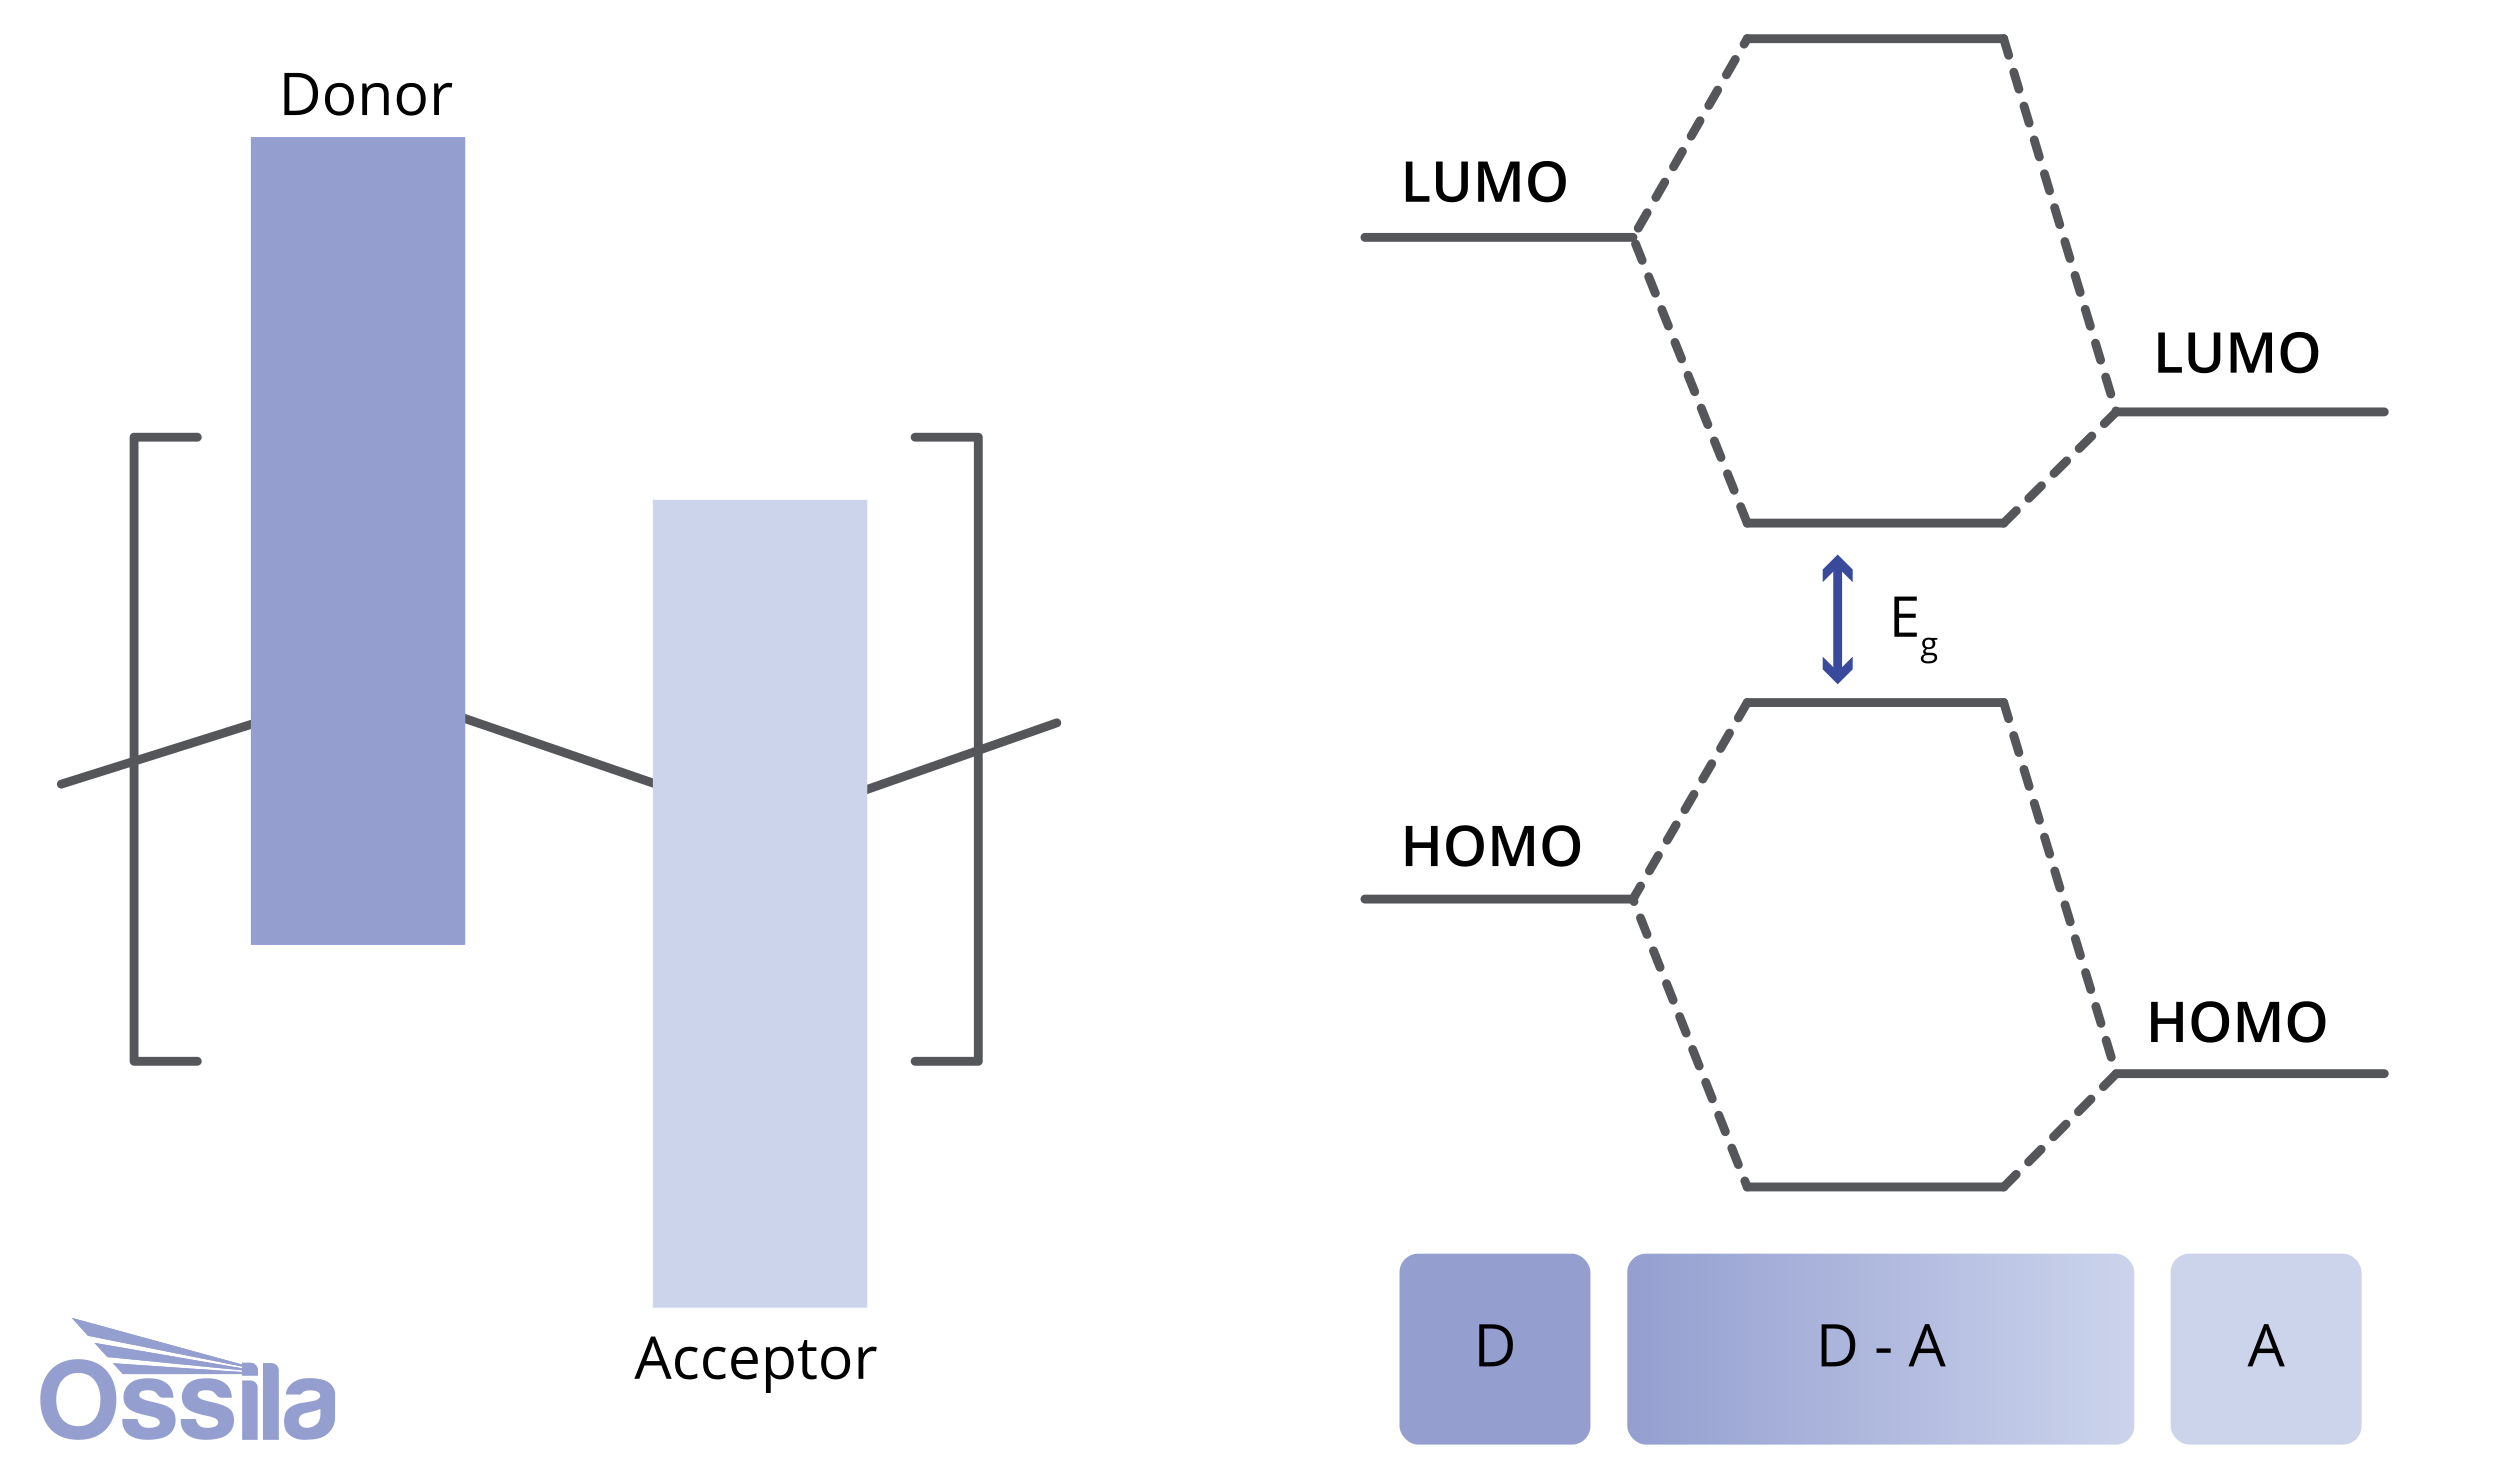 <svg viewBox="0 0 848 500" xmlns:xlink="http://www.w3.org/1999/xlink" height="500" width="848" xmlns="http://www.w3.org/2000/svg">
  <defs>
    <style>
      .cls-1 {
        fill: #ccd4ec;
      }

      .cls-2 {
        fill: #54565a;
      }

      .cls-3 {
        stroke: #54565a;
      }

      .cls-3, .cls-4, .cls-5 {
        fill: none;
      }

      .cls-3, .cls-5 {
        stroke-linecap: round;
        stroke-linejoin: round;
        stroke-width: 3px;
      }

      .cls-6 {
        fill: #39499c;
      }

      .cls-7 {
        clip-path: url(#clippath-1);
      }

      .cls-8 {
        fill: #949fd0;
      }

      .cls-9 {
        clip-path: url(#clippath-3);
      }

      .cls-5 {
        stroke: #39499c;
      }

      .cls-10 {
        clip-path: url(#clippath-2);
      }

      .cls-11 {
        fill: url(#linear-gradient);
      }

      .cls-12 {
        clip-path: url(#clippath);
      }
    </style>
    <linearGradient gradientUnits="userSpaceOnUse" y2="457.63" x2="723.97" y1="457.63" x1="551.97" id="linear-gradient">
      <stop stop-color="#949fd0" offset="0"></stop>
      <stop stop-color="#ccd4ec" offset="1"></stop>
    </linearGradient>
    <clipPath id="clippath">
      <rect height="41.42" width="100" y="446.99" x="13.66" class="cls-4"></rect>
    </clipPath>
    <clipPath id="clippath-1">
      <rect height="41.42" width="100" y="446.99" x="13.66" class="cls-4"></rect>
    </clipPath>
    <clipPath id="clippath-2">
      <path d="M24.29,446.99l5.53,6.12,52.26,10.41v.6l-50.05-8.61,4.36,4.8,45.69,4.5v.59c-14.65-1.01-29.15-1.99-43.79-3l3.34,3.68c13.52,0,26.92,0,40.44,0v.51h5.38v-1.79c0-1.39-1.11-2.53-2.47-2.53h-2.91v.56l-57.79-15.84Z" class="cls-4"></path>
    </clipPath>
    <clipPath id="clippath-3">
      <rect height="41.42" width="100" y="446.99" x="13.66" class="cls-4"></rect>
    </clipPath>
  </defs>
  <g id="Layer_2">
    <polyline points="20.81 265.97 126 232.86 237.69 271.17 284.44 271.17 358.47 245.19" class="cls-3"></polyline>
    <rect height="274.03" width="72.73" y="46.49" x="85.09" class="cls-8"></rect>
    <rect height="274.03" width="72.73" y="169.54" x="221.45" class="cls-1"></rect>
    <polyline points="66.91 359.99 45.48 359.99 45.48 148.3 66.91 148.3" class="cls-3"></polyline>
    <polyline points="310.42 148.3 331.84 148.3 331.84 359.99 310.42 359.99" class="cls-3"></polyline>
    <rect ry="6.33" rx="6.33" height="64.77" width="64.77" y="425.24" x="474.71" class="cls-8"></rect>
    <rect ry="6.33" rx="6.33" height="64.77" width="64.77" y="425.24" x="736.29" class="cls-1"></rect>
    <rect ry="6.33" rx="6.33" height="64.77" width="172" y="425.24" x="551.97" class="cls-11"></rect>
    <line y2="364.18" x2="808.74" y1="364.18" x1="717.82" class="cls-3"></line>
    <line y2="139.72" x2="808.74" y1="139.72" x1="717.82" class="cls-3"></line>
    <line y2="304.97" x2="553.9" y1="304.97" x1="462.99" class="cls-3"></line>
    <line y2="80.51" x2="553.9" y1="80.51" x1="462.99" class="cls-3"></line>
    <g>
      <path d="M487.62,293.78h-2.24v-6.15h-6.29v6.15h-2.23v-13.63h2.23v5.58h6.29v-5.58h2.24v13.63Z"></path>
      <path d="M503.31,286.94c0,2.22-.55,3.94-1.66,5.17-1.11,1.23-2.68,1.85-4.71,1.85s-3.64-.61-4.74-1.83-1.66-2.96-1.66-5.21.56-3.98,1.67-5.18c1.11-1.21,2.69-1.81,4.75-1.81s3.59.61,4.7,1.84c1.11,1.22,1.66,2.95,1.66,5.18ZM492.9,286.94c0,1.68.34,2.95,1.02,3.82.68.87,1.68,1.3,3.01,1.3s2.32-.43,3-1.29c.67-.86,1.01-2.13,1.01-3.83s-.33-2.94-1-3.8-1.66-1.3-2.99-1.3-2.35.43-3.03,1.3-1.02,2.13-1.02,3.8Z"></path>
      <path d="M512.13,293.78l-3.95-11.39h-.07c.11,1.69.16,3.28.16,4.76v6.63h-2.02v-13.63h3.14l3.79,10.85h.06l3.9-10.85h3.15v13.63h-2.15v-6.74c0-.68.02-1.56.05-2.65.03-1.09.06-1.75.09-1.98h-.08l-4.09,11.37h-1.97Z"></path>
      <path d="M535.97,286.94c0,2.22-.55,3.94-1.66,5.17-1.11,1.23-2.68,1.85-4.71,1.85s-3.64-.61-4.74-1.83-1.66-2.96-1.66-5.21.56-3.98,1.67-5.18c1.11-1.21,2.69-1.81,4.75-1.81s3.59.61,4.7,1.84c1.11,1.22,1.66,2.95,1.66,5.18ZM525.56,286.94c0,1.68.34,2.95,1.02,3.82.68.87,1.68,1.3,3.01,1.3s2.32-.43,3-1.29c.67-.86,1.01-2.13,1.01-3.83s-.33-2.94-1-3.8-1.66-1.3-2.99-1.3-2.35.43-3.03,1.3-1.02,2.13-1.02,3.8Z"></path>
    </g>
    <g>
      <path d="M740.42,353.46h-2.24v-6.15h-6.29v6.15h-2.23v-13.63h2.23v5.58h6.29v-5.58h2.24v13.63Z"></path>
      <path d="M756.12,346.63c0,2.22-.55,3.94-1.66,5.17-1.11,1.23-2.68,1.85-4.71,1.85s-3.64-.61-4.74-1.83-1.66-2.96-1.66-5.21.56-3.98,1.67-5.18,2.69-1.81,4.75-1.81,3.59.61,4.7,1.84,1.66,2.95,1.66,5.18ZM745.71,346.63c0,1.68.34,2.95,1.02,3.82.68.87,1.68,1.3,3.01,1.3s2.32-.43,3-1.29c.67-.86,1.01-2.13,1.01-3.83s-.33-2.94-1-3.8-1.66-1.3-2.99-1.3-2.35.43-3.03,1.3-1.02,2.13-1.02,3.8Z"></path>
      <path d="M764.94,353.46l-3.95-11.39h-.07c.11,1.69.16,3.28.16,4.76v6.63h-2.02v-13.63h3.14l3.79,10.84h.06l3.9-10.84h3.15v13.63h-2.15v-6.74c0-.68.02-1.56.05-2.65.03-1.09.06-1.75.09-1.98h-.08l-4.09,11.37h-1.97Z"></path>
      <path d="M788.77,346.63c0,2.22-.55,3.94-1.66,5.17-1.11,1.23-2.68,1.85-4.71,1.85s-3.64-.61-4.74-1.83-1.66-2.96-1.66-5.21.56-3.98,1.67-5.18,2.69-1.81,4.75-1.81,3.59.61,4.7,1.84,1.66,2.95,1.66,5.18ZM778.37,346.63c0,1.68.34,2.95,1.02,3.82.68.87,1.68,1.3,3.01,1.3s2.32-.43,3-1.29c.67-.86,1.01-2.13,1.01-3.83s-.33-2.94-1-3.8-1.66-1.3-2.99-1.3-2.35.43-3.03,1.3-1.02,2.13-1.02,3.8Z"></path>
    </g>
    <g>
      <path d="M476.87,68.43v-13.63h2.23v11.72h5.77v1.91h-8Z"></path>
      <path d="M497.9,54.8v8.82c0,1.01-.22,1.89-.65,2.64s-1.06,1.34-1.87,1.74-1.79.61-2.93.61c-1.69,0-3.01-.45-3.94-1.34-.94-.9-1.41-2.13-1.41-3.69v-8.78h2.24v8.63c0,1.12.26,1.96.78,2.49.52.53,1.32.8,2.41.8,2.1,0,3.15-1.1,3.15-3.31v-8.61h2.23Z"></path>
      <path d="M507.28,68.43l-3.95-11.39h-.07c.11,1.69.16,3.28.16,4.76v6.63h-2.02v-13.63h3.14l3.79,10.84h.06l3.9-10.84h3.15v13.63h-2.15v-6.74c0-.68.02-1.56.05-2.65s.06-1.75.09-1.98h-.08l-4.09,11.37h-1.97Z"></path>
      <path d="M531.12,61.6c0,2.22-.55,3.94-1.66,5.18-1.11,1.23-2.68,1.85-4.71,1.85s-3.64-.61-4.74-1.83c-1.1-1.22-1.66-2.96-1.66-5.21s.56-3.98,1.67-5.18,2.69-1.81,4.75-1.81,3.59.61,4.7,1.84,1.66,2.95,1.66,5.18ZM520.71,61.6c0,1.68.34,2.95,1.02,3.82.68.87,1.68,1.3,3.01,1.3s2.32-.43,3-1.29c.67-.86,1.01-2.14,1.01-3.83s-.33-2.94-1-3.8-1.66-1.3-2.99-1.3-2.35.43-3.03,1.3-1.02,2.13-1.02,3.8Z"></path>
    </g>
    <g>
      <path d="M732.1,126.42v-13.63h2.23v11.72h5.77v1.91h-8Z"></path>
      <path d="M753.13,112.79v8.82c0,1.01-.22,1.89-.65,2.64s-1.06,1.34-1.87,1.74-1.79.61-2.93.61c-1.69,0-3.01-.45-3.94-1.34-.94-.9-1.41-2.13-1.41-3.69v-8.78h2.24v8.63c0,1.12.26,1.96.78,2.49.52.53,1.32.8,2.41.8,2.1,0,3.15-1.1,3.15-3.31v-8.61h2.23Z"></path>
      <path d="M762.51,126.42l-3.95-11.39h-.07c.11,1.69.16,3.28.16,4.76v6.63h-2.02v-13.63h3.14l3.79,10.84h.06l3.9-10.84h3.15v13.63h-2.15v-6.74c0-.68.02-1.56.05-2.65s.06-1.75.09-1.98h-.08l-4.09,11.37h-1.97Z"></path>
      <path d="M786.35,119.59c0,2.22-.55,3.94-1.66,5.18-1.11,1.23-2.68,1.85-4.71,1.85s-3.64-.61-4.74-1.83c-1.1-1.22-1.66-2.96-1.66-5.21s.56-3.98,1.67-5.18,2.69-1.81,4.75-1.81,3.59.61,4.7,1.84,1.66,2.95,1.66,5.18ZM775.94,119.59c0,1.68.34,2.95,1.02,3.82.68.87,1.68,1.3,3.01,1.3s2.32-.43,3-1.29c.67-.86,1.01-2.14,1.01-3.83s-.33-2.94-1-3.8-1.66-1.3-2.99-1.3-2.35.43-3.03,1.3-1.02,2.13-1.02,3.8Z"></path>
    </g>
    <g>
      <path d="M107.88,31.74c0,2.36-.64,4.16-1.92,5.41s-3.12,1.87-5.52,1.87h-3.96v-14.28h4.38c2.22,0,3.95.62,5.18,1.85s1.85,2.95,1.85,5.16ZM106.12,31.79c0-1.86-.47-3.27-1.4-4.21s-2.32-1.42-4.17-1.42h-2.41v11.41h2.02c1.98,0,3.47-.49,4.46-1.46s1.49-2.41,1.49-4.32Z"></path>
      <path d="M120.06,33.65c0,1.74-.44,3.11-1.32,4.09s-2.09,1.47-3.64,1.47c-.96,0-1.81-.22-2.55-.67s-1.32-1.09-1.72-1.93-.61-1.82-.61-2.95c0-1.74.44-3.1,1.31-4.08s2.08-1.46,3.63-1.46,2.69.5,3.57,1.49,1.32,2.34,1.32,4.04ZM111.9,33.65c0,1.37.27,2.41.82,3.12s1.35,1.07,2.41,1.07,1.87-.36,2.42-1.07.83-1.76.83-3.13-.28-2.39-.83-3.1-1.36-1.06-2.44-1.06-1.86.35-2.4,1.04-.81,1.73-.81,3.12Z"></path>
      <path d="M130.22,39.01v-6.92c0-.87-.2-1.52-.6-1.95s-1.02-.64-1.87-.64c-1.12,0-1.94.3-2.46.91s-.78,1.6-.78,3v5.62h-1.62v-10.7h1.32l.26,1.46h.08c.33-.53.8-.94,1.4-1.23s1.27-.43,2-.43c1.29,0,2.26.31,2.91.93s.98,1.62.98,2.98v6.98h-1.62Z"></path>
      <path d="M144.41,33.65c0,1.74-.44,3.11-1.32,4.09s-2.09,1.47-3.64,1.47c-.96,0-1.81-.22-2.55-.67s-1.32-1.09-1.72-1.93-.61-1.82-.61-2.95c0-1.74.44-3.1,1.31-4.08s2.08-1.46,3.63-1.46,2.69.5,3.57,1.49,1.32,2.34,1.32,4.04ZM136.26,33.65c0,1.37.27,2.41.82,3.12s1.35,1.07,2.41,1.07,1.87-.36,2.42-1.07.83-1.76.83-3.13-.28-2.39-.83-3.1-1.36-1.06-2.44-1.06-1.86.35-2.4,1.04-.81,1.73-.81,3.12Z"></path>
      <path d="M152.14,28.11c.48,0,.9.04,1.28.12l-.22,1.5c-.44-.1-.83-.15-1.17-.15-.87,0-1.61.35-2.22,1.05s-.92,1.58-.92,2.63v5.74h-1.62v-10.7h1.34l.19,1.98h.08c.4-.7.88-1.23,1.44-1.61s1.17-.57,1.85-.57Z"></path>
    </g>
    <g>
      <path d="M226.11,467.7l-1.78-4.54h-5.72l-1.76,4.54h-1.68l5.64-14.34h1.4l5.62,14.34h-1.72ZM223.82,461.67l-1.66-4.42c-.21-.56-.44-1.25-.66-2.06-.14.62-.35,1.31-.62,2.06l-1.68,4.42h4.62Z"></path>
      <path d="M233.83,467.9c-1.55,0-2.75-.48-3.6-1.43-.85-.95-1.27-2.3-1.27-4.05s.43-3.17,1.29-4.15,2.09-1.46,3.69-1.46c.51,0,1.03.05,1.54.17.51.11.92.24,1.21.39l-.5,1.38c-.36-.14-.75-.26-1.17-.36-.42-.09-.8-.14-1.12-.14-2.17,0-3.26,1.39-3.26,4.16,0,1.31.27,2.32.8,3.03s1.32,1.05,2.36,1.05c.89,0,1.81-.19,2.74-.58v1.44c-.72.37-1.62.56-2.71.56Z"></path>
      <path d="M243.35,467.9c-1.55,0-2.75-.48-3.6-1.43-.85-.95-1.27-2.3-1.27-4.05s.43-3.17,1.29-4.15,2.09-1.46,3.69-1.46c.51,0,1.03.05,1.54.17.51.11.92.24,1.21.39l-.5,1.38c-.36-.14-.75-.26-1.17-.36-.42-.09-.8-.14-1.12-.14-2.17,0-3.26,1.39-3.26,4.16,0,1.31.27,2.32.8,3.03s1.32,1.05,2.36,1.05c.89,0,1.81-.19,2.74-.58v1.44c-.72.37-1.62.56-2.71.56Z"></path>
      <path d="M253.12,467.9c-1.58,0-2.83-.48-3.75-1.45-.92-.96-1.37-2.3-1.37-4.01s.42-3.1,1.27-4.11,1.99-1.52,3.42-1.52c1.34,0,2.4.44,3.18,1.32.78.88,1.17,2.05,1.17,3.49v1.03h-7.37c.03,1.26.35,2.21.95,2.86.6.65,1.45.98,2.54.98,1.15,0,2.29-.24,3.42-.72v1.45c-.57.25-1.12.42-1.63.53s-1.13.16-1.85.16ZM252.68,458.16c-.86,0-1.54.28-2.06.84-.51.56-.81,1.33-.9,2.32h5.6c0-1.02-.23-1.81-.68-2.35-.46-.54-1.11-.82-1.95-.82Z"></path>
      <path d="M264.79,467.9c-.7,0-1.33-.13-1.91-.39-.58-.26-1.06-.65-1.45-1.19h-.12c.08.62.12,1.22.12,1.78v4.4h-1.62v-15.51h1.32l.22,1.46h.08c.42-.59.9-1.01,1.46-1.27.55-.26,1.19-.39,1.9-.39,1.42,0,2.51.48,3.29,1.46.77.97,1.16,2.33,1.16,4.08s-.39,3.12-1.18,4.1c-.78.97-1.87,1.46-3.27,1.46ZM264.56,458.18c-1.09,0-1.88.3-2.37.91s-.74,1.57-.75,2.89v.36c0,1.5.25,2.58.75,3.23.5.65,1.31.97,2.41.97.92,0,1.65-.38,2.17-1.12.52-.75.79-1.78.79-3.1s-.26-2.36-.79-3.07-1.26-1.07-2.21-1.07Z"></path>
      <path d="M275.53,466.56c.29,0,.56-.02.83-.06.27-.04.48-.09.63-.13v1.24c-.18.08-.43.15-.78.21-.34.05-.65.08-.92.08-2.07,0-3.11-1.09-3.11-3.27v-6.37h-1.53v-.78l1.53-.67.68-2.29h.94v2.48h3.11v1.26h-3.11v6.3c0,.64.15,1.14.46,1.48.31.34.73.52,1.26.52Z"></path>
      <path d="M288.37,462.34c0,1.74-.44,3.11-1.32,4.09-.88.98-2.09,1.47-3.64,1.47-.96,0-1.81-.22-2.55-.67s-1.32-1.09-1.72-1.93-.61-1.82-.61-2.95c0-1.75.44-3.1,1.31-4.08.87-.97,2.08-1.46,3.63-1.46s2.69.5,3.57,1.49,1.32,2.34,1.32,4.04ZM280.21,462.34c0,1.37.27,2.41.82,3.12.55.72,1.35,1.07,2.41,1.07s1.87-.36,2.42-1.07.83-1.76.83-3.13-.28-2.39-.83-3.1c-.55-.71-1.36-1.06-2.44-1.06s-1.86.35-2.4,1.04c-.54.7-.81,1.73-.81,3.12Z"></path>
      <path d="M296.09,456.8c.48,0,.9.04,1.28.12l-.22,1.5c-.44-.1-.83-.15-1.17-.15-.87,0-1.61.35-2.22,1.05s-.92,1.58-.92,2.63v5.74h-1.62v-10.7h1.34l.19,1.98h.08c.4-.7.88-1.23,1.44-1.61.56-.38,1.17-.57,1.85-.57Z"></path>
    </g>
    <g>
      <line y2="402.62" x2="679.66" y1="402.62" x1="592.66" class="cls-3"></line>
      <line y2="238.31" x2="679.66" y1="238.31" x1="592.66" class="cls-3"></line>
      <line y2="177.44" x2="679.66" y1="177.44" x1="592.66" class="cls-3"></line>
      <line y2="13.12" x2="679.66" y1="13.12" x1="592.66" class="cls-3"></line>
    </g>
  </g>
  <g id="Layer_3">
    <path d="M592.66,178.94c-.59,0-1.16-.36-1.39-.94l-2.23-5.57c-.31-.77.07-1.64.84-1.95.77-.31,1.64.07,1.95.84l2.23,5.57c.31.77-.07,1.64-.84,1.95-.18.07-.37.11-.56.11ZM588.2,167.79c-.59,0-1.16-.36-1.39-.94l-2.23-5.57c-.31-.77.07-1.64.84-1.95.77-.31,1.64.07,1.95.84l2.23,5.57c.31.77-.07,1.64-.84,1.95-.18.07-.37.11-.56.11ZM583.75,156.65c-.59,0-1.16-.36-1.39-.94l-2.23-5.57c-.31-.77.07-1.64.84-1.95.77-.31,1.64.07,1.95.84l2.23,5.57c.31.77-.07,1.64-.84,1.95-.18.07-.37.11-.56.11ZM579.29,145.51c-.59,0-1.16-.36-1.39-.94l-2.23-5.57c-.31-.77.07-1.64.84-1.95.77-.31,1.64.07,1.95.84l2.23,5.57c.31.77-.07,1.64-.84,1.95-.18.07-.37.11-.56.11ZM574.83,134.37c-.59,0-1.16-.36-1.39-.94l-2.23-5.57c-.31-.77.07-1.64.84-1.95.77-.31,1.64.07,1.95.84l2.23,5.57c.31.77-.07,1.64-.84,1.95-.18.07-.37.11-.56.11ZM570.38,123.22c-.59,0-1.16-.36-1.39-.94l-2.23-5.57c-.31-.77.07-1.64.84-1.95.77-.31,1.64.07,1.95.84l2.23,5.57c.31.77-.07,1.64-.84,1.95-.18.07-.37.11-.56.11ZM565.92,112.08c-.59,0-1.16-.36-1.39-.94l-2.23-5.57c-.31-.77.07-1.64.84-1.95.77-.31,1.64.07,1.95.84l2.23,5.57c.31.77-.07,1.64-.84,1.95-.18.07-.37.11-.56.11ZM561.47,100.94c-.59,0-1.16-.36-1.39-.94l-2.23-5.57c-.31-.77.07-1.64.84-1.95s1.64.07,1.95.84l2.23,5.57c.31.77-.07,1.64-.84,1.95-.18.07-.37.11-.56.11ZM557.01,89.8c-.59,0-1.16-.36-1.39-.94l-2.23-5.57c-.31-.77.07-1.64.84-1.95.77-.31,1.64.07,1.95.84l2.23,5.57c.31.77-.07,1.64-.84,1.95-.18.07-.37.11-.56.11ZM555.7,78.88c-.25,0-.51-.06-.75-.2-.72-.41-.96-1.33-.55-2.05l2.99-5.2c.41-.72,1.33-.97,2.05-.55.72.41.96,1.33.55,2.05l-2.99,5.2c-.28.48-.78.75-1.3.75ZM561.68,68.48c-.25,0-.51-.06-.75-.2-.72-.41-.96-1.33-.55-2.05l2.99-5.2c.41-.72,1.33-.97,2.05-.55.72.41.96,1.33.55,2.05l-2.99,5.2c-.28.48-.78.75-1.3.75ZM567.67,58.07c-.25,0-.51-.06-.75-.2-.72-.41-.96-1.33-.55-2.05l2.99-5.2c.41-.72,1.33-.97,2.05-.55.72.41.96,1.33.55,2.05l-2.99,5.2c-.28.48-.78.75-1.3.75ZM573.65,47.67c-.25,0-.51-.06-.75-.2-.72-.41-.96-1.33-.55-2.05l2.99-5.2c.41-.72,1.33-.96,2.05-.55.72.41.96,1.33.55,2.05l-2.99,5.2c-.28.48-.78.75-1.3.75ZM579.63,37.27c-.25,0-.51-.06-.75-.2-.72-.41-.96-1.33-.55-2.05l2.99-5.2c.41-.72,1.33-.96,2.05-.55.72.41.96,1.33.55,2.05l-2.99,5.2c-.28.48-.78.75-1.3.75ZM585.61,26.87c-.25,0-.51-.06-.75-.2-.72-.41-.96-1.33-.55-2.05l2.99-5.2c.41-.72,1.33-.97,2.05-.55.72.41.96,1.33.55,2.05l-2.99,5.2c-.28.48-.78.75-1.3.75ZM591.6,16.47c-.25,0-.51-.06-.75-.2-.72-.41-.96-1.33-.55-2.05l1.06-1.84c.41-.72,1.33-.96,2.05-.55.72.41.96,1.33.55,2.05l-1.06,1.84c-.28.48-.78.75-1.3.75Z" class="cls-2"></path>
    <path d="M679.66,178.94c-.39,0-.77-.15-1.07-.45-.58-.59-.58-1.54.01-2.12l4.27-4.22c.59-.58,1.54-.58,2.12.01.58.59.58,1.54-.01,2.12l-4.27,4.22c-.29.29-.67.43-1.05.43ZM688.19,170.5c-.39,0-.77-.15-1.07-.45-.58-.59-.58-1.54.01-2.12l4.27-4.22c.59-.58,1.54-.58,2.12.01.58.59.58,1.54-.01,2.12l-4.27,4.22c-.29.29-.67.43-1.05.43ZM696.73,162.07c-.39,0-.77-.15-1.07-.45-.58-.59-.58-1.54.01-2.12l4.27-4.22c.59-.58,1.54-.58,2.12.01.58.59.58,1.54-.01,2.12l-4.27,4.22c-.29.29-.67.43-1.05.43ZM705.27,153.63c-.39,0-.77-.15-1.07-.45-.58-.59-.58-1.54.01-2.12l4.27-4.22c.59-.58,1.54-.58,2.12.01.58.59.58,1.54-.01,2.12l-4.27,4.22c-.29.29-.67.43-1.05.43ZM713.8,145.2c-.39,0-.77-.15-1.07-.45-.58-.59-.58-1.54.01-2.12l3.49-3.45c.08-.56.48-1.05,1.05-1.22.79-.24,1.63.21,1.87,1l.1.33c.16.53.01,1.11-.38,1.5l-4.02,3.97c-.29.29-.67.43-1.05.43ZM715.99,135.15c-.64,0-1.24-.42-1.44-1.07l-1.73-5.74c-.24-.79.21-1.63,1-1.87.79-.24,1.63.21,1.87,1l1.73,5.74c.24.79-.21,1.63-1,1.87-.14.04-.29.06-.43.06ZM712.53,123.66c-.64,0-1.24-.42-1.44-1.07l-1.73-5.74c-.24-.79.21-1.63,1-1.87.79-.24,1.63.21,1.87,1l1.73,5.74c.24.79-.21,1.63-1,1.87-.14.04-.29.06-.43.06ZM709.06,112.17c-.64,0-1.24-.42-1.44-1.07l-1.73-5.74c-.24-.79.21-1.63,1-1.87.79-.24,1.63.21,1.87,1l1.73,5.74c.24.79-.21,1.63-1,1.87-.14.04-.29.06-.43.06ZM705.6,100.68c-.64,0-1.24-.42-1.44-1.07l-1.73-5.74c-.24-.79.21-1.63,1-1.87.79-.24,1.63.21,1.87,1l1.73,5.74c.24.79-.21,1.63-1,1.87-.14.04-.29.06-.43.06ZM702.14,89.19c-.64,0-1.24-.42-1.44-1.07l-1.73-5.74c-.24-.79.21-1.63,1-1.87.79-.24,1.63.21,1.87,1l1.73,5.74c.24.79-.21,1.63-1,1.87-.14.04-.29.06-.43.06ZM698.67,77.7c-.64,0-1.24-.42-1.44-1.07l-1.73-5.74c-.24-.79.21-1.63,1-1.87.79-.24,1.63.21,1.87,1l1.73,5.74c.24.79-.21,1.63-1,1.87-.14.04-.29.06-.43.06ZM695.21,66.21c-.64,0-1.24-.42-1.44-1.07l-1.73-5.74c-.24-.79.21-1.63,1-1.87s1.63.21,1.87,1l1.73,5.74c.24.79-.21,1.63-1,1.87-.14.04-.29.06-.43.06ZM691.75,54.72c-.64,0-1.24-.42-1.44-1.07l-1.73-5.74c-.24-.79.21-1.63,1-1.87.79-.24,1.63.21,1.87,1l1.73,5.74c.24.79-.21,1.63-1,1.87-.14.04-.29.06-.43.06ZM688.28,43.24c-.64,0-1.24-.42-1.44-1.07l-1.73-5.74c-.24-.79.21-1.63,1-1.87.78-.24,1.63.21,1.87,1l1.73,5.74c.24.79-.21,1.63-1,1.87-.14.04-.29.06-.43.06ZM684.82,31.75c-.64,0-1.24-.42-1.44-1.07l-1.73-5.74c-.24-.79.21-1.63,1-1.87.79-.24,1.63.21,1.87,1l1.73,5.74c.24.79-.21,1.63-1,1.87-.14.04-.29.06-.43.06ZM681.35,20.26c-.64,0-1.24-.42-1.44-1.07l-1.7-5.63c-.24-.79.21-1.63,1-1.87.79-.24,1.63.21,1.87,1l1.7,5.63c.24.79-.21,1.63-1,1.87-.14.04-.29.06-.43.06Z" class="cls-2"></path>
    <path d="M592.66,404.12c-.6,0-1.16-.36-1.39-.95l-.8-2.02c-.31-.77.07-1.64.84-1.95.77-.3,1.64.07,1.95.84l.8,2.02c.31.77-.07,1.64-.84,1.95-.18.07-.37.11-.55.11ZM589.64,396.53c-.6,0-1.16-.36-1.39-.95l-2.21-5.58c-.31-.77.07-1.64.84-1.95.77-.3,1.64.07,1.95.84l2.21,5.58c.31.77-.07,1.64-.84,1.95-.18.07-.37.11-.55.11ZM585.22,385.37c-.6,0-1.16-.36-1.39-.95l-2.21-5.58c-.31-.77.07-1.64.84-1.95.77-.3,1.64.07,1.95.84l2.21,5.58c.31.77-.07,1.64-.84,1.95-.18.07-.37.11-.55.11ZM580.79,374.22c-.6,0-1.16-.36-1.39-.95l-2.21-5.58c-.31-.77.07-1.64.84-1.95.77-.3,1.64.07,1.95.84l2.21,5.58c.31.77-.07,1.64-.84,1.95-.18.07-.37.11-.55.11ZM576.36,363.07c-.6,0-1.16-.36-1.39-.95l-2.21-5.58c-.31-.77.07-1.64.84-1.95.77-.3,1.64.07,1.95.84l2.21,5.58c.31.77-.07,1.64-.84,1.95-.18.07-.37.11-.55.11ZM571.94,351.91c-.6,0-1.16-.36-1.39-.95l-2.21-5.58c-.31-.77.07-1.64.84-1.95.77-.3,1.64.07,1.95.84l2.21,5.58c.31.77-.07,1.64-.84,1.95-.18.07-.37.11-.55.11ZM567.51,340.76c-.6,0-1.16-.36-1.39-.95l-2.21-5.58c-.31-.77.07-1.64.84-1.95.76-.3,1.64.07,1.95.84l2.21,5.58c.31.77-.07,1.64-.84,1.95-.18.07-.37.11-.55.11ZM563.08,329.61c-.6,0-1.16-.36-1.39-.95l-2.21-5.58c-.31-.77.07-1.64.84-1.95.76-.3,1.64.07,1.95.84l2.21,5.58c.31.77-.07,1.64-.84,1.95-.18.07-.37.11-.55.11ZM558.66,318.45c-.6,0-1.16-.36-1.39-.95l-2.21-5.58c-.31-.77.07-1.64.84-1.95.76-.3,1.64.07,1.95.84l2.21,5.58c.31.77-.07,1.64-.84,1.95-.18.07-.37.11-.55.11ZM554.23,307.3c-.6,0-1.16-.36-1.39-.95l-.33-.83c-.17-.43-.13-.91.1-1.31l2.57-4.41c.42-.72,1.34-.96,2.05-.54.72.42.96,1.33.54,2.05l-2.2,3.78.06.16c.3.77-.07,1.64-.84,1.95-.18.07-.37.11-.55.11ZM559.48,296.87c-.26,0-.52-.07-.75-.2-.72-.42-.96-1.33-.54-2.05l3.02-5.19c.42-.72,1.34-.96,2.05-.54.72.42.96,1.33.54,2.05l-3.02,5.19c-.28.48-.78.75-1.3.75ZM565.51,286.49c-.26,0-.52-.07-.75-.2-.72-.42-.96-1.33-.54-2.05l3.02-5.19c.42-.72,1.34-.96,2.05-.54.72.42.96,1.33.54,2.05l-3.02,5.19c-.28.48-.78.75-1.3.75ZM571.54,276.12c-.26,0-.52-.07-.75-.2-.72-.42-.96-1.33-.54-2.05l3.02-5.19c.42-.72,1.34-.96,2.05-.54.72.42.96,1.33.54,2.05l-3.02,5.19c-.28.48-.78.75-1.3.75ZM577.58,265.75c-.26,0-.52-.07-.75-.2-.72-.42-.96-1.33-.54-2.05l3.02-5.19c.42-.72,1.34-.96,2.05-.54.72.42.96,1.33.54,2.05l-3.02,5.19c-.28.48-.78.75-1.3.75ZM583.61,255.37c-.26,0-.52-.07-.75-.2-.72-.42-.96-1.33-.54-2.05l3.02-5.19c.42-.72,1.34-.96,2.05-.54.72.42.96,1.33.54,2.05l-3.02,5.19c-.28.48-.78.75-1.3.75ZM589.64,245c-.26,0-.52-.07-.75-.2-.72-.42-.96-1.33-.54-2.05l3.02-5.19c.42-.72,1.34-.96,2.05-.54.72.42.96,1.33.54,2.05l-3.02,5.19c-.28.48-.78.75-1.3.75Z" class="cls-2"></path>
    <path d="M679.66,404.12c-.38,0-.76-.15-1.06-.44-.59-.58-.59-1.53,0-2.12l4.23-4.26c.58-.59,1.53-.59,2.12,0,.59.58.59,1.53,0,2.12l-4.23,4.26c-.29.3-.68.44-1.06.44ZM688.11,395.61c-.38,0-.76-.14-1.06-.44-.59-.58-.59-1.53,0-2.12l4.23-4.26c.58-.59,1.53-.59,2.12,0,.59.58.59,1.53,0,2.12l-4.23,4.26c-.29.3-.68.44-1.06.44ZM696.57,387.09c-.38,0-.76-.15-1.06-.44-.59-.58-.59-1.53,0-2.12l4.23-4.26c.58-.59,1.53-.59,2.12,0,.59.58.59,1.53,0,2.12l-4.23,4.26c-.29.3-.68.44-1.06.44ZM705.02,378.58c-.38,0-.76-.15-1.06-.44-.59-.58-.59-1.53,0-2.12l4.23-4.26c.58-.59,1.53-.59,2.12,0,.59.58.59,1.53,0,2.12l-4.23,4.26c-.29.3-.68.44-1.06.44ZM713.48,370.06c-.38,0-.76-.15-1.06-.44-.59-.58-.59-1.53,0-2.12l4.23-4.26c.58-.59,1.53-.59,2.12,0,.59.58.59,1.53,0,2.12l-4.23,4.26c-.29.3-.68.44-1.06.44ZM716.13,360.1c-.64,0-1.24-.42-1.43-1.06l-1.74-5.74c-.24-.79.21-1.63,1-1.87.79-.24,1.63.21,1.87,1l1.74,5.74c.24.79-.21,1.63-1,1.87-.15.04-.29.06-.44.06ZM712.65,348.62c-.64,0-1.24-.42-1.43-1.06l-1.74-5.74c-.24-.79.21-1.63,1-1.87.79-.24,1.63.21,1.87,1l1.74,5.74c.24.79-.21,1.63-1,1.87-.15.04-.29.06-.44.06ZM709.17,337.14c-.64,0-1.24-.42-1.43-1.06l-1.74-5.74c-.24-.79.21-1.63,1-1.87.79-.24,1.63.21,1.87,1l1.74,5.74c.24.79-.21,1.63-1,1.87-.15.04-.29.06-.44.06ZM705.69,325.65c-.64,0-1.24-.42-1.43-1.06l-1.74-5.74c-.24-.79.21-1.63,1-1.87.79-.24,1.63.21,1.87,1l1.74,5.74c.24.79-.21,1.63-1,1.87-.15.04-.29.06-.44.06ZM702.2,314.17c-.64,0-1.24-.42-1.43-1.06l-1.74-5.74c-.24-.79.21-1.63,1-1.87.79-.24,1.63.21,1.87,1l1.74,5.74c.24.79-.21,1.63-1,1.87-.15.04-.29.06-.44.06ZM698.72,302.69c-.64,0-1.24-.42-1.43-1.06l-1.74-5.74c-.24-.79.21-1.63,1-1.87.79-.24,1.63.21,1.87,1l1.74,5.74c.24.79-.21,1.63-1,1.87-.14.04-.29.06-.44.06ZM695.24,291.2c-.64,0-1.24-.42-1.43-1.06l-1.74-5.74c-.24-.79.21-1.63,1-1.87s1.63.21,1.87,1l1.74,5.74c.24.79-.21,1.63-1,1.87-.15.04-.29.06-.44.06ZM691.76,279.72c-.64,0-1.24-.42-1.43-1.07l-1.74-5.74c-.24-.79.21-1.63,1-1.87.79-.24,1.63.21,1.87,1l1.74,5.74c.24.79-.21,1.63-1,1.87-.15.04-.29.06-.44.06ZM688.27,268.23c-.64,0-1.24-.42-1.43-1.06l-1.74-5.74c-.24-.79.21-1.63,1-1.87.79-.24,1.63.21,1.87,1l1.74,5.74c.24.79-.21,1.63-1,1.87-.15.04-.29.06-.44.06ZM684.79,256.75c-.64,0-1.24-.42-1.43-1.07l-1.74-5.74c-.24-.79.21-1.63,1-1.87.79-.24,1.63.21,1.87,1l1.74,5.74c.24.79-.21,1.63-1,1.87-.15.04-.29.06-.44.06ZM681.31,245.27c-.64,0-1.24-.42-1.43-1.07l-1.65-5.45c-.24-.79.21-1.63,1-1.87.79-.24,1.63.21,1.87,1l1.65,5.46c.24.79-.21,1.63-1,1.87-.15.04-.29.06-.44.06Z" class="cls-2"></path>
    <g>
      <line y2="228.68" x2="623.34" y1="191.52" x1="623.34" class="cls-5"></line>
      <polygon points="618.26 197.49 623.34 192.4 628.43 197.49 628.43 193.17 623.34 188.09 618.26 193.17 618.26 197.49" class="cls-6"></polygon>
      <polygon points="618.26 222.71 623.34 227.8 628.43 222.71 628.43 227.03 623.34 232.11 618.26 227.03 618.26 222.71" class="cls-6"></polygon>
    </g>
    <g>
      <path d="M650.18,215.99h-7.6v-13.63h7.6v1.41h-6.01v4.39h5.65v1.4h-5.65v5.02h6.01v1.42Z"></path>
      <path d="M657.16,216.39v.57l-1.1.13c.1.13.19.29.27.5.08.21.12.44.12.69,0,.58-.2,1.05-.6,1.4-.4.35-.95.52-1.64.52-.18,0-.34-.01-.5-.04-.38.2-.58.46-.58.77,0,.16.07.28.2.36.13.08.36.12.69.12h1.05c.65,0,1.14.14,1.49.41.35.27.52.67.52,1.19,0,.66-.26,1.16-.79,1.51-.53.35-1.3.52-2.32.52-.78,0-1.38-.15-1.8-.44-.42-.29-.63-.7-.63-1.23,0-.36.12-.68.35-.94.23-.26.56-.44.98-.54-.15-.07-.28-.18-.38-.32s-.16-.31-.16-.51c0-.22.06-.41.17-.57.12-.16.3-.32.55-.47-.31-.13-.56-.34-.75-.65-.19-.3-.29-.65-.29-1.04,0-.65.2-1.16.59-1.51.39-.35.95-.53,1.66-.53.31,0,.59.04.84.11h2.06ZM652.41,223.35c0,.32.14.57.41.73.27.17.66.25,1.17.25.76,0,1.32-.11,1.68-.34s.55-.53.55-.92c0-.32-.1-.55-.3-.67-.2-.12-.57-.19-1.12-.19h-1.08c-.41,0-.73.1-.96.29-.23.2-.34.48-.34.84ZM652.9,218.3c0,.42.12.73.35.95.24.21.56.32.98.32.88,0,1.32-.43,1.32-1.28s-.45-1.34-1.34-1.34c-.42,0-.75.11-.98.34-.23.23-.34.57-.34,1.02Z"></path>
    </g>
    <path d="M513.17,456.21c0,2.36-.64,4.16-1.92,5.41s-3.12,1.87-5.52,1.87h-3.96v-14.28h4.38c2.22,0,3.95.62,5.18,1.85s1.85,2.95,1.85,5.16ZM511.41,456.27c0-1.86-.47-3.26-1.4-4.21-.93-.94-2.32-1.42-4.17-1.42h-2.41v11.41h2.02c1.98,0,3.47-.49,4.46-1.46s1.49-2.41,1.49-4.32Z"></path>
    <path d="M773.29,463.49l-1.78-4.54h-5.72l-1.76,4.54h-1.68l5.64-14.34h1.4l5.62,14.34h-1.72ZM770.99,457.45l-1.66-4.42c-.21-.56-.44-1.25-.66-2.06-.14.62-.35,1.31-.62,2.06l-1.68,4.42h4.62Z"></path>
    <g>
      <path d="M629.3,456.21c0,2.36-.64,4.16-1.92,5.41-1.28,1.25-3.12,1.87-5.52,1.87h-3.96v-14.28h4.38c2.22,0,3.95.62,5.18,1.85s1.85,2.95,1.85,5.16ZM627.54,456.27c0-1.86-.47-3.26-1.4-4.21-.93-.94-2.32-1.42-4.17-1.42h-2.41v11.41h2.02c1.98,0,3.47-.49,4.46-1.46,1-.97,1.49-2.41,1.49-4.32Z"></path>
      <path d="M636.53,458.87v-1.48h4.79v1.48h-4.79Z"></path>
      <path d="M658.28,463.49l-1.78-4.54h-5.72l-1.76,4.54h-1.68l5.64-14.34h1.4l5.62,14.34h-1.72ZM655.99,457.45l-1.66-4.42c-.21-.56-.44-1.25-.66-2.06-.14.62-.35,1.31-.62,2.06l-1.68,4.42h4.62Z"></path>
    </g>
    <g id="blue_watermark">
      <g class="cls-12">
        <g class="cls-7">
          <path d="M108.67,479.95c0,.67-.19,2.26-1.42,3.25-1.23.98-2.6,1.23-3.94,1.05-1.33-.17-2.02-1.36-1.98-2.43.04-1.06.5-1.99,2.13-2.44,1.63-.44,3.51-.67,5.22-1.46v2.02ZM109.17,467.93c-3.99-.91-7.2-.39-8.8.43-1.61.81-3.27,2.3-3.42,4.67h5.11s.57-1.37,2.75-1.41c2.18-.04,3.52.47,3.75,1.44.23.97-.58,1.72-1.92,2.05-1.33.33-3.46.56-4.95.87-1.49.31-4.18,1.43-4.84,3.23-.66,1.8-.68,4.24.06,5.9.74,1.67,3.19,3.39,6.44,3.29,3.25-.1,5.86-.31,7.78-2.05,1.92-1.74,2.52-3.56,2.52-5.44s.02-7.6.02-8.24-.5-3.83-4.49-4.74" class="cls-8"></path>
          <path d="M29.82,453.11l52.26,10.41v.6l-50.05-8.61,4.36,4.8,45.69,4.5v.59c-14.65-1.01-29.14-1.99-43.79-3l3.35,3.68c13.52,0,26.92,0,40.44,0v.51h5.38v-1.79c0-1.39-1.11-2.53-2.47-2.53h-2.91v.56l-57.79-15.84,5.53,6.12Z" class="cls-8"></path>
        </g>
        <g class="cls-10">
          <rect height="19.6" width="63.17" y="446.99" x="24.29" class="cls-8"></rect>
        </g>
        <g class="cls-9">
          <path d="M92.11,462.36h-2.91v26.04h5.38v-23.57c0-1.36-1.11-2.47-2.47-2.47" class="cls-8"></path>
          <path d="M84.98,468.26h-2.84v20.14h5.26v-17.72c0-1.33-1.09-2.42-2.42-2.42" class="cls-8"></path>
          <path d="M77.09,477.36c-1.82-1.1-4.06-1.45-6.73-2.11s-3.31-1.34-3.32-1.98c0-.64.37-1.3,1.13-1.49.76-.2,1.99-.35,3.27-.06,1.28.29,1.94,1.53,2.26,1.84.31.31.88.54,1.27.54h3.68c-.13-2.19-.81-3.8-2.4-4.96-1.59-1.16-3.54-1.82-7.53-1.59-3.99.23-6.11,2.28-6.79,4.62-.68,2.34.04,4.74,1.92,5.96,1.88,1.22,4.99,1.84,6.89,2.24,1.9.41,3.37,1,3.27,2.26-.1,1.27-2.23,1.93-4.78,1.61-2.54-.32-2.8-2.93-2.8-2.93h-5.13c-.17,3.35,1.43,5.17,3.5,6.13,2.07.97,5.61,1.32,9.37.48,3.75-.83,5.18-3.5,5.2-5.86.02-2.36-.46-3.62-2.28-4.72" class="cls-8"></path>
          <path d="M57.28,477.36c-1.82-1.1-4.06-1.45-6.73-2.11s-3.31-1.34-3.32-1.98c0-.64.37-1.3,1.13-1.49.76-.2,1.99-.35,3.27-.06,1.28.29,1.94,1.53,2.26,1.84.31.31.88.54,1.27.54h3.68c-.13-2.19-.81-3.8-2.4-4.96-1.59-1.16-3.54-1.82-7.53-1.59-3.99.23-6.11,2.28-6.79,4.62-.68,2.34.04,4.74,1.92,5.96,1.88,1.22,4.99,1.84,6.89,2.24,1.9.41,3.37,1,3.27,2.26-.1,1.27-2.23,1.93-4.78,1.61-2.54-.32-2.8-2.93-2.8-2.93h-5.13c-.17,3.35,1.43,5.17,3.5,6.13,2.07.97,5.61,1.32,9.36.48,3.75-.83,5.19-3.5,5.2-5.86.02-2.36-.46-3.62-2.28-4.72" class="cls-8"></path>
          <path d="M26.56,483.76c-5.19,0-7.48-4.06-7.48-9.05s2.52-9.02,7.49-9.02,7.49,4.04,7.49,9.02-2.31,9.05-7.5,9.05M26.57,461.02c-8.56,0-12.91,6.12-12.91,13.67s3.94,13.71,12.89,13.71,12.93-6.16,12.93-13.71-4.35-13.67-12.91-13.67" class="cls-8"></path>
        </g>
      </g>
    </g>
  </g>
</svg>